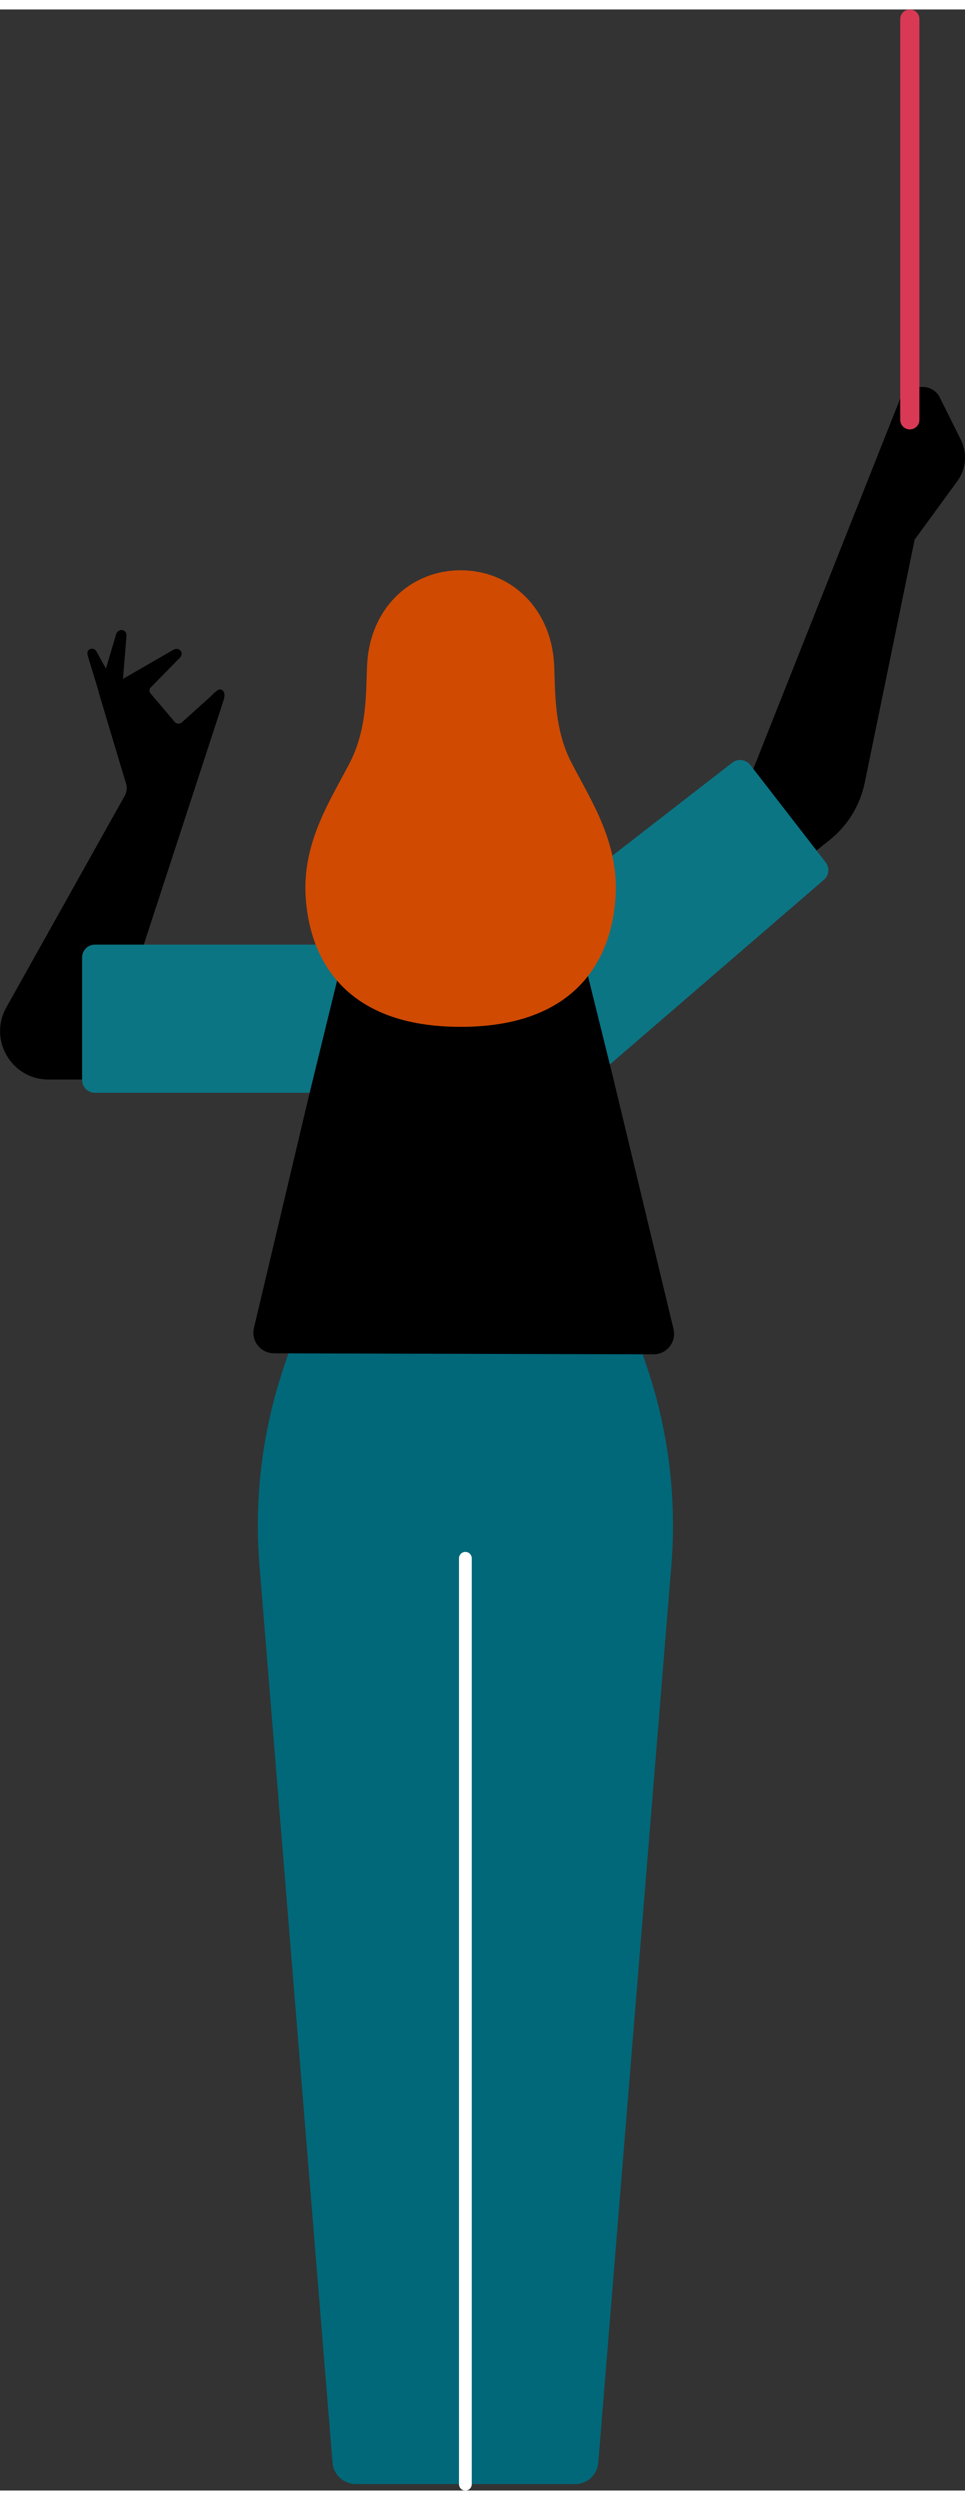 <?xml version="1.0" encoding="UTF-8"?><svg xmlns="http://www.w3.org/2000/svg" id="Layer_1672aa1d23645c" viewBox="0 0 107.89 277.19" aria-hidden="true" width="107px" height="277px"><rect x="0" y="0" width="107.89" height="277.19" fill="#333333" stroke="none"/><defs><linearGradient class="cerosgradient" data-cerosgradient="true" id="CerosGradient_id2f0437685" gradientUnits="userSpaceOnUse" x1="50%" y1="100%" x2="50%" y2="0%"><stop offset="0%" stop-color="#d1d1d1"/><stop offset="100%" stop-color="#d1d1d1"/></linearGradient><linearGradient/><style>.cls-1-672aa1d23645c{fill:#d04a02;stroke:#d04a02;stroke-miterlimit:10;stroke-width:1.93px;}.cls-2-672aa1d23645c{fill:#006879;}.cls-3-672aa1d23645c{fill:#0b7584;}.cls-4-672aa1d23645c{stroke:#fff;stroke-width:1.43px;}.cls-4-672aa1d23645c,.cls-5-672aa1d23645c{fill:none;stroke-linecap:round;stroke-linejoin:round;}.cls-5-672aa1d23645c{stroke:#d93954;stroke-width:2.14px;}</style></defs><path class="cls-2-672aa1d23645c" d="M68.55,140.47l3.78,11.18c2.41,7.13,3.34,14.68,2.73,22.19l-8.17,100.25c-.11,1.35-1.23,2.38-2.59,2.38h-24.53c-1.35,0-2.48-1.04-2.59-2.38l-8.17-100.25c-.61-7.5.32-15.05,2.73-22.19l3.78-11.18h33.03Z"/><line class="cls-4-672aa1d23645c" x1="52.03" y1="173.04" x2="52.03" y2="276.48"/><path d="M83.27,87.24l17.89-45.06h2.04c.79,0,1.51.45,1.86,1.15l2.36,4.73c.75,1.5.6,3.29-.39,4.64l-4.77,6.53-5.58,27.16c-.52,2.52-1.9,4.78-3.91,6.39l-4.52,3.61-4.99-9.15Z"/><path d="M10.2,119.55h-4.79c-4.12,0-6.72-4.44-4.71-8.04l13.26-23.69c.25-.45.28-.99.09-1.47l-3-10,8.35-4.82c.32-.17.68-.1.86.22h0c.15.28-.02.58-.35.88l-3.02,3.08c-.2.17-.24.47-.08.68l2.69,3.17c.21.27.59.3.84.08l3.19-2.87c.48-.48.93-.98,1.3-.74h0c.35.25.31.72.17,1.14l-10.23,31.3-4.58,11.09Z"/><path d="M11.11,76.47l-1.3-4.28c-.14-.43.08-.75.44-.77h0c.22-.01.42.11.53.3l2.85,5.18-2.53-.43Z"/><path d="M11.05,76.34l1.93-6.53c.1-.32.39-.53.72-.47h0c.33.07.47.35.44.69l-.52,6.31h-2.56Z"/><line class="cls-5-672aa1d23645c" x1="101.72" y1="45.85" x2="101.72" y2="1.07"/><path class="cls-3-672aa1d23645c" d="M34.6,121.03H10.61c-.79,0-1.43-.64-1.43-1.43v-13.69c0-.79.64-1.43,1.43-1.43h32.03l20.27-5.63,18.96-14.7c.62-.48,1.52-.37,2.01.25l8.43,10.88c.47.6.38,1.47-.2,1.96l-24.94,21.5-32.57,2.29Z"/><path d="M30.62,150.13c-1.48,0-2.57-1.38-2.23-2.82l6.24-26.32,3.51-14.34,26.71-2.23,3.64,14.68,6.81,28.32c.35,1.45-.75,2.84-2.24,2.83l-42.43-.11Z"/><path class="cls-1-672aa1d23645c" d="M51.5,112.7c12.34,0,15.94-7.07,16.36-13.59.37-5.82-2.63-10.26-4.85-14.56-2.33-4.52-1.8-9.57-2.08-12.06-.6-5.38-4.58-8.87-9.43-8.87-4.85,0-8.83,3.49-9.43,8.87-.28,2.5.25,7.54-2.08,12.06-2.22,4.3-5.22,8.74-4.85,14.56.42,6.52,4.02,13.59,16.36,13.59Z"/></svg>